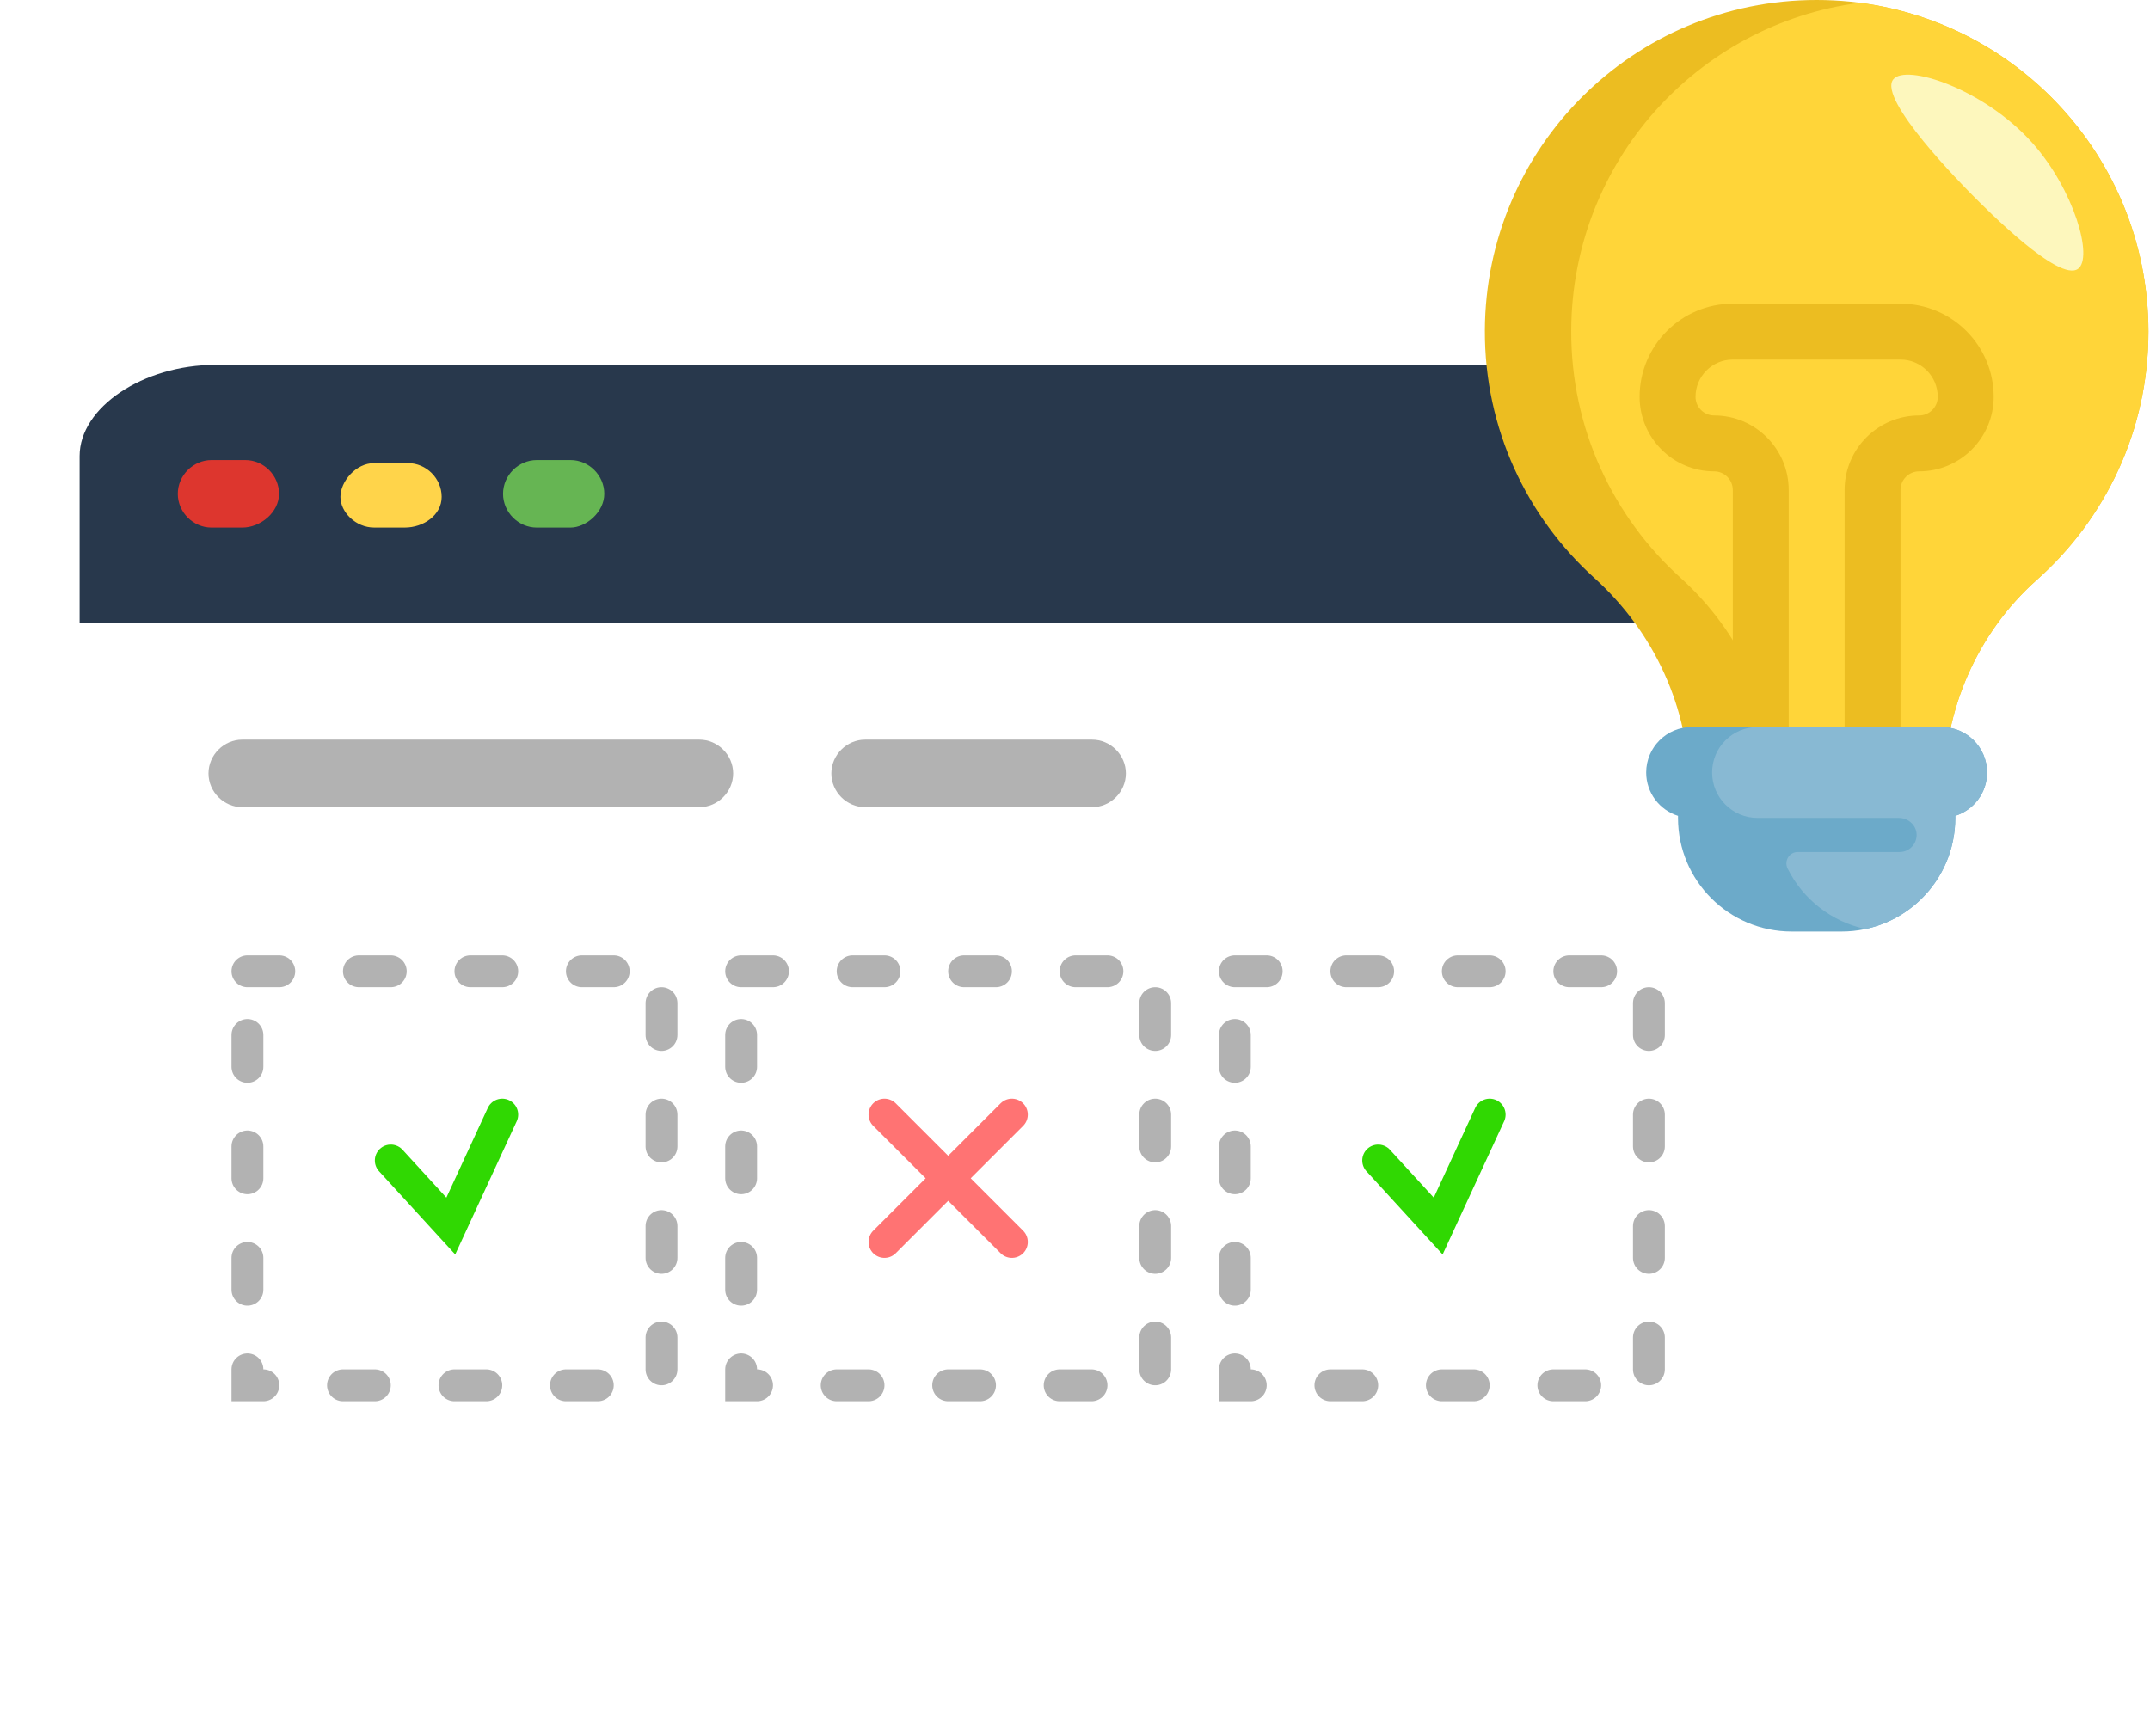 <svg width="135" height="109" viewBox="0 0 135 109" fill="none" xmlns="http://www.w3.org/2000/svg">
<g filter="url(#filter0_d)">
<path d="M5 35.078H113.654V94.81C113.654 99.946 109.398 104 104.008 104H14.646C9.255 104 5 99.946 5 94.81V35.078Z" fill="white"/>
</g>
<path d="M13.533 22.915H105.121C109.956 22.915 113.654 25.586 113.654 28.639V39.132H5V28.639C5 25.586 8.982 22.915 13.533 22.915Z" fill="#28384C"/>
<path d="M35.825 33.135H33.706C32.55 33.135 31.587 32.17 31.587 31.014C31.587 29.857 32.55 28.893 33.706 28.893H35.825C36.981 28.893 37.944 29.857 37.944 31.014C37.944 32.17 36.788 33.135 35.825 33.135Z" fill="#66B553"/>
<path d="M25.422 33.134H23.495C22.339 33.134 21.376 32.17 21.376 31.206C21.376 30.242 22.339 29.085 23.495 29.085H25.614C26.77 29.085 27.733 30.049 27.733 31.206C27.733 32.363 26.577 33.134 25.422 33.134Z" fill="#FFD44A"/>
<path d="M15.211 33.135H13.284C12.128 33.135 11.165 32.17 11.165 31.014C11.165 29.857 12.128 28.893 13.284 28.893H15.403C16.559 28.893 17.522 29.857 17.522 31.014C17.522 32.17 16.366 33.135 15.211 33.135Z" fill="#DD362E"/>
<path d="M43.916 50.694H15.211C14.055 50.694 13.092 49.73 13.092 48.573C13.092 47.416 14.055 46.452 15.211 46.452H43.916C45.072 46.452 46.036 47.416 46.036 48.573C46.036 49.73 45.072 50.694 43.916 50.694Z" fill="#B2B2B2"/>
<path d="M68.576 50.694H54.32C53.164 50.694 52.201 49.73 52.201 48.573C52.201 47.416 53.164 46.452 54.32 46.452H68.576C69.732 46.452 70.696 47.416 70.696 48.573C70.696 49.73 69.732 50.694 68.576 50.694Z" fill="#B2B2B2"/>
<path d="M55.537 70L63.537 78" stroke="#FF7373" stroke-width="2" stroke-linecap="round"/>
<path d="M63.537 70L55.537 78" stroke="#FF7373" stroke-width="2" stroke-linecap="round"/>
<path d="M127.903 36.408C124.147 39.747 122.059 44.575 122.059 49.6V49.942H106.078V49.539C106.078 44.472 103.866 39.69 100.106 36.293C95.867 32.463 93.211 26.915 93.236 20.747C93.283 9.26 102.582 0 114.069 0C125.575 0 134.902 9.328 134.902 20.833C134.902 27.029 132.197 32.593 127.903 36.408Z" fill="#ECBD21"/>
<path d="M122.059 49.6V49.942H111.5V49.539C111.5 44.472 109.287 39.69 105.528 36.293C101.29 32.463 98.633 26.915 98.659 20.747C98.701 10.18 106.575 1.497 116.778 0.176C127.004 1.503 134.902 10.245 134.902 20.833C134.902 27.029 132.197 32.593 127.903 36.408C124.147 39.747 122.059 44.575 122.059 49.6Z" fill="#FFD539"/>
<path d="M118.873 4.994C119.647 3.977 124.575 5.563 127.624 8.989C130.237 11.925 131.453 16.191 130.478 16.885C129.278 17.739 124.763 13.177 123.819 12.223C123.251 11.649 117.912 6.255 118.873 4.994Z" fill="#FDF7BD"/>
<path d="M119.334 19.072H108.804C105.578 19.072 102.953 21.697 102.953 24.922C102.953 27.503 105.053 29.603 107.634 29.603C108.279 29.603 108.804 30.128 108.804 30.773V45.984C108.804 48.564 110.903 50.664 113.484 50.664H114.654C117.235 50.664 119.334 48.564 119.334 45.984V30.773C119.334 30.128 119.859 29.603 120.504 29.603C123.085 29.603 125.185 27.503 125.185 24.922C125.185 21.697 122.56 19.072 119.334 19.072ZM120.504 26.093C117.924 26.093 115.824 28.192 115.824 30.773V45.984C115.824 46.629 115.299 47.154 114.654 47.154H113.484C112.839 47.154 112.314 46.629 112.314 45.984V30.773C112.314 28.192 110.214 26.093 107.634 26.093C106.988 26.093 106.464 25.568 106.464 24.922C106.464 23.632 107.513 22.582 108.804 22.582H119.334C120.625 22.582 121.674 23.632 121.674 24.922C121.674 25.568 121.149 26.093 120.504 26.093Z" fill="#ECBD21"/>
<path d="M124.77 48.515C124.77 49.793 123.93 50.874 122.773 51.238V51.369C122.773 55.309 119.578 58.503 115.638 58.503H112.498C108.559 58.503 105.364 55.309 105.364 51.369V51.238C104.207 50.874 103.366 49.793 103.366 48.515C103.366 46.939 104.644 45.661 106.22 45.661H121.917C123.493 45.661 124.77 46.939 124.77 48.515Z" fill="#6CAAC9"/>
<path d="M124.77 48.515C124.77 49.793 123.93 50.874 122.773 51.238V51.369C122.773 54.795 120.357 57.656 117.137 58.344C114.99 57.885 113.202 56.462 112.247 54.55C112.008 54.072 112.348 53.509 112.882 53.509H119.277C119.879 53.509 120.365 53.012 120.347 52.406C120.329 51.82 119.818 51.369 119.232 51.369H110.359C108.783 51.369 107.505 50.091 107.505 48.515C107.505 46.939 108.783 45.661 110.359 45.661H121.917C123.493 45.661 124.77 46.939 124.77 48.515Z" fill="#88B9D3"/>
<rect x="15.537" y="61" width="26" height="26" stroke="#B2B2B2" stroke-width="2" stroke-linecap="round" stroke-dasharray="2 5"/>
<rect x="46.537" y="61" width="26" height="26" stroke="#B2B2B2" stroke-width="2" stroke-linecap="round" stroke-dasharray="2 5"/>
<rect x="77.537" y="61" width="26" height="26" stroke="#B2B2B2" stroke-width="2" stroke-linecap="round" stroke-dasharray="2 5"/>
<path d="M24.537 72.882L28.306 77L31.537 70" stroke="#30D802" stroke-width="2" stroke-linecap="round"/>
<path d="M86.537 72.882L90.306 77L93.537 70" stroke="#30D802" stroke-width="2" stroke-linecap="round"/>
<defs>
<filter id="filter0_d" x="0" y="30.078" width="118.654" height="78.922" filterUnits="userSpaceOnUse" color-interpolation-filters="sRGB">
<feFlood flood-opacity="0" result="BackgroundImageFix"/>
<feColorMatrix in="SourceAlpha" type="matrix" values="0 0 0 0 0 0 0 0 0 0 0 0 0 0 0 0 0 0 127 0"/>
<feOffset/>
<feGaussianBlur stdDeviation="2.5"/>
<feColorMatrix type="matrix" values="0 0 0 0 0.085 0 0 0 0 0.423 0 0 0 0 0.557 0 0 0 0.282 0"/>
<feBlend mode="normal" in2="BackgroundImageFix" result="effect1_dropShadow"/>
<feBlend mode="normal" in="SourceGraphic" in2="effect1_dropShadow" result="shape"/>
</filter>
</defs>
</svg>
